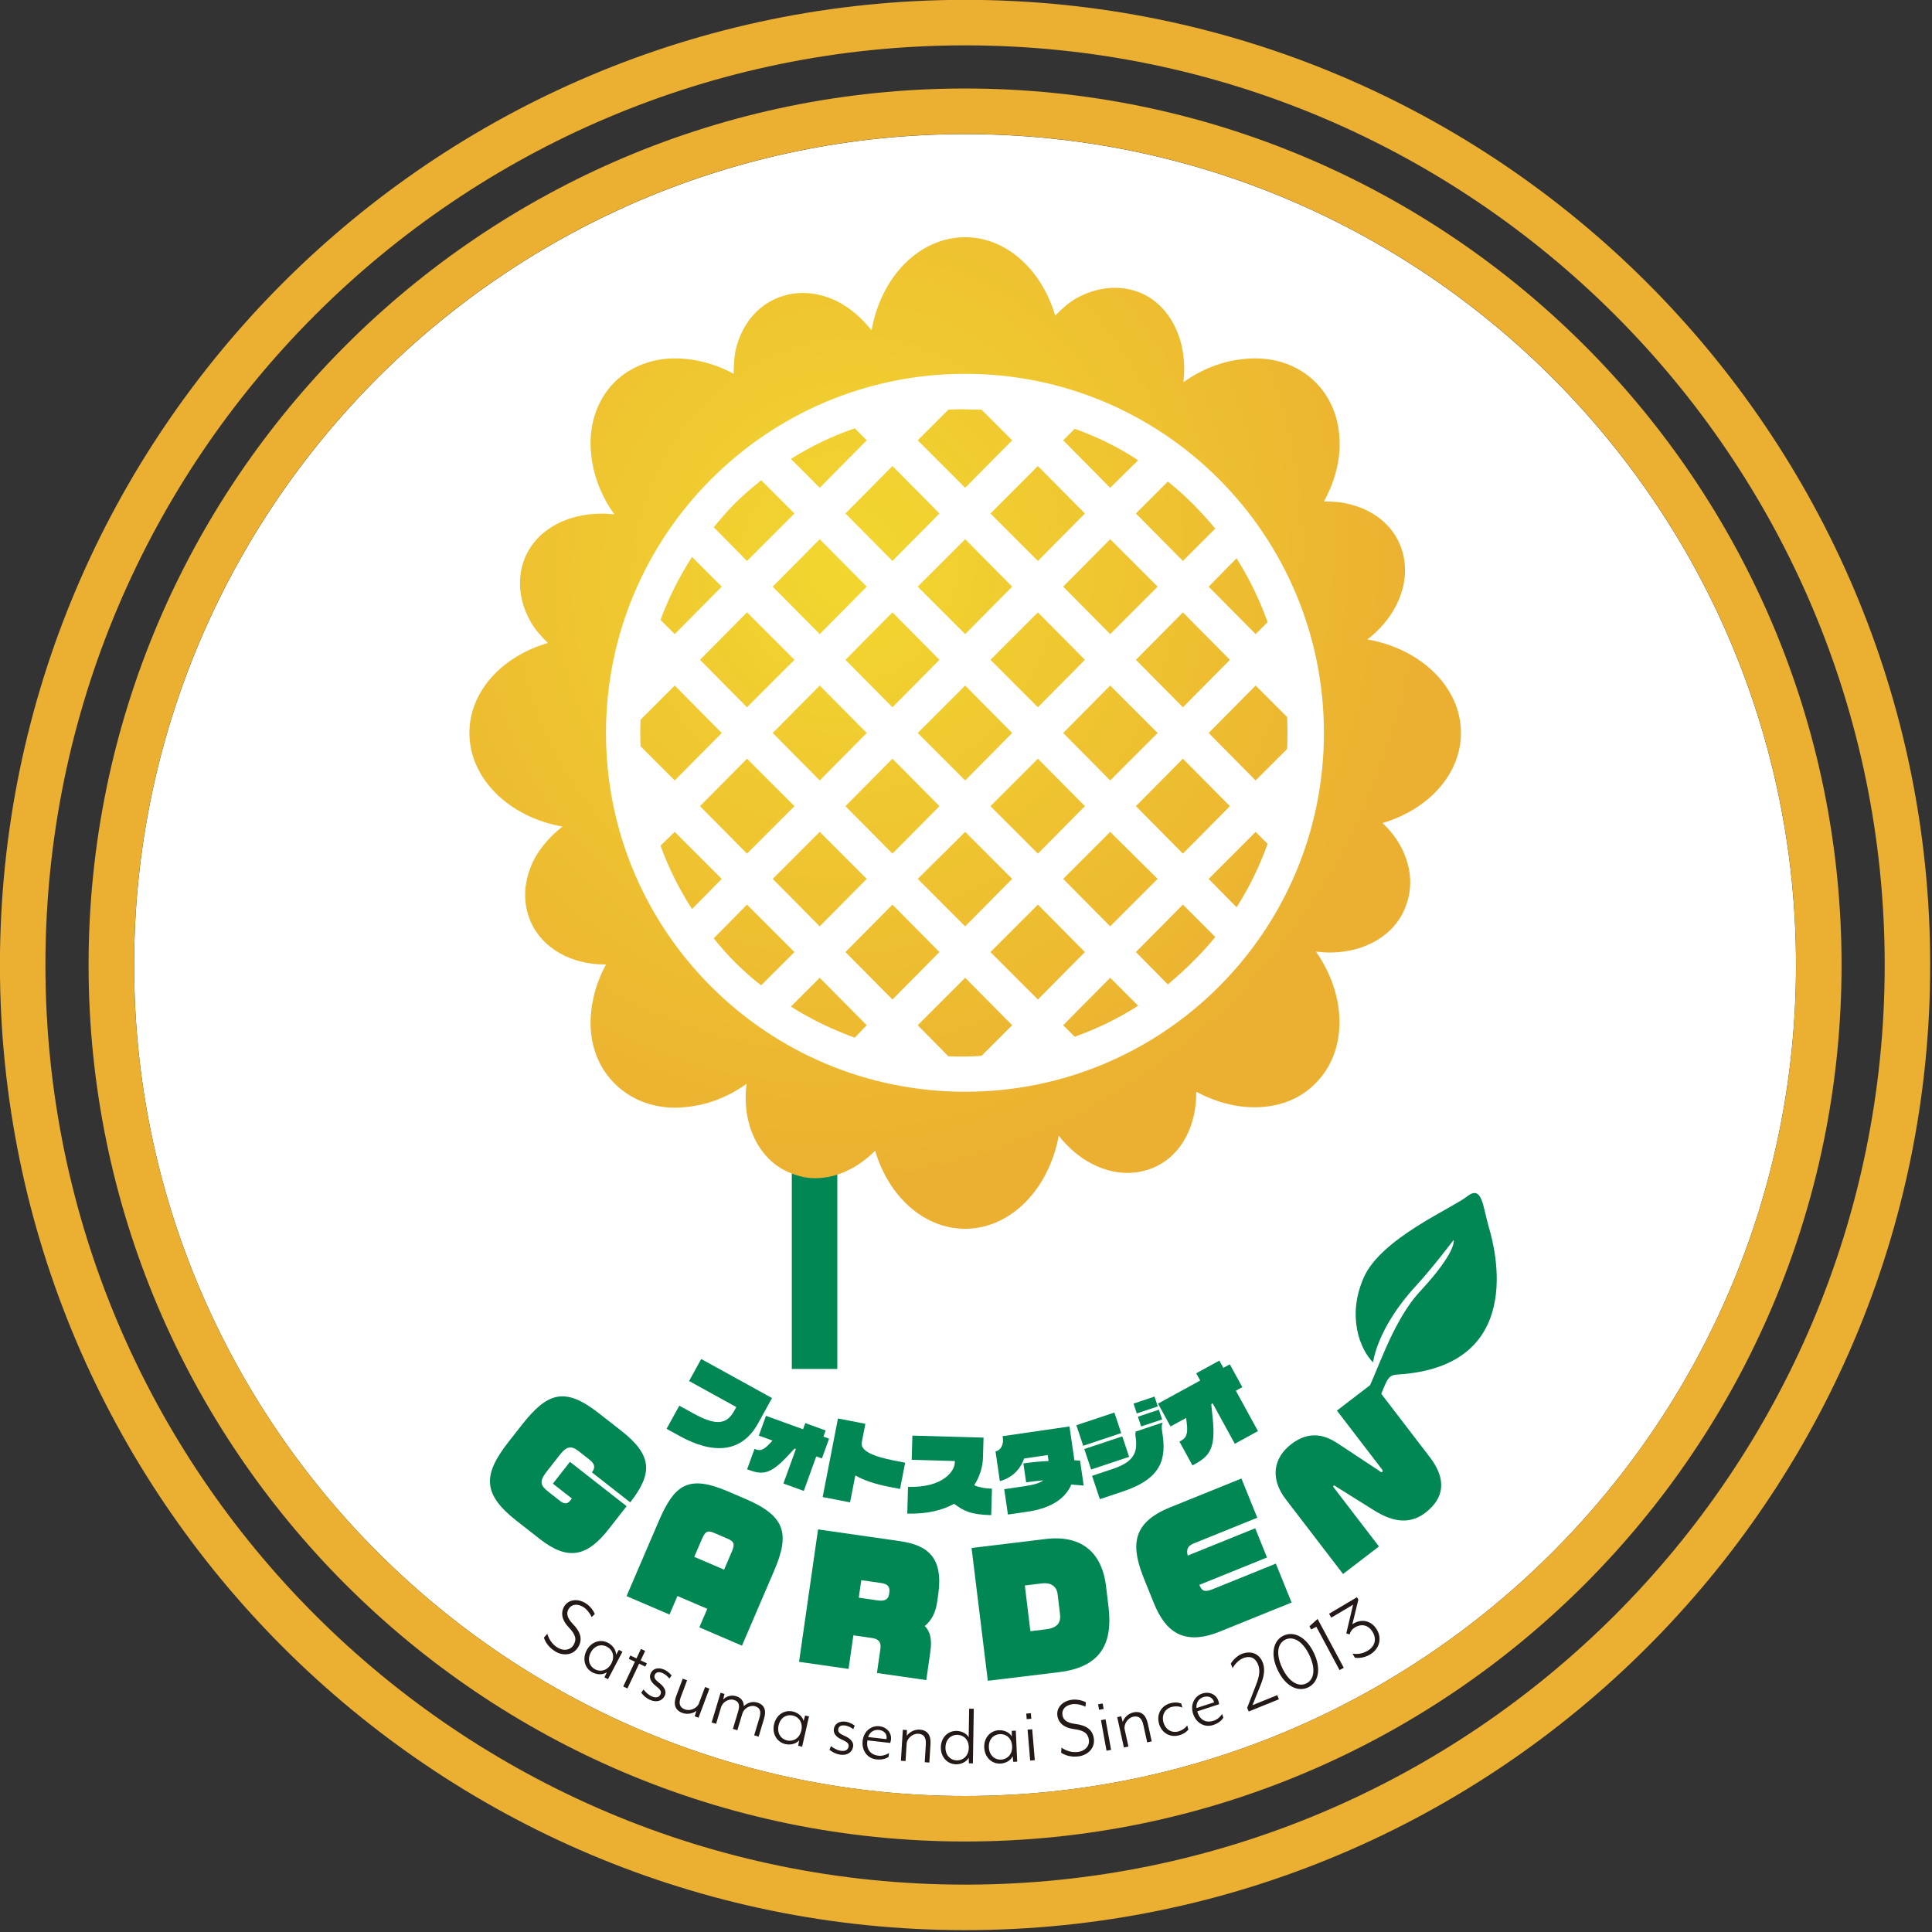 <?xml version="1.0" encoding="UTF-8" standalone="no"?>
<!DOCTYPE svg PUBLIC "-//W3C//DTD SVG 1.1//EN" "http://www.w3.org/Graphics/SVG/1.1/DTD/svg11.dtd">
<svg width="100%" height="100%" viewBox="0 0 1003 1003" version="1.1" xmlns="http://www.w3.org/2000/svg" xmlns:xlink="http://www.w3.org/1999/xlink" xml:space="preserve" xmlns:serif="http://www.serif.com/" style="fill-rule:evenodd;clip-rule:evenodd;stroke-linejoin:round;stroke-miterlimit:2;">
    <rect x="0" y="0" width="1003" height="1003" fill="#333333" stroke="none"/>
    <path d="M501.017,69.642C263.154,69.642 69.642,263.154 69.642,501.017C69.642,738.875 263.154,932.387 501.017,932.387C738.879,932.387 932.392,738.875 932.392,501.017C932.392,263.154 738.879,69.642 501.017,69.642Z" style="fill:white;"/>
    <g transform="matrix(4.167,0,0,4.167,501.017,932.387)">
        <path d="M0,-207.059C-57.087,-207.059 -103.53,-160.616 -103.53,-103.529C-103.53,-46.443 -57.087,0 0,0C57.087,0 103.53,-46.443 103.53,-103.529C103.53,-160.616 57.087,-207.059 0,-207.059M0,5.67C-60.213,5.67 -109.199,-43.316 -109.199,-103.529C-109.199,-163.742 -60.213,-212.729 0,-212.729C60.213,-212.729 109.199,-163.742 109.199,-103.529C109.199,-43.316 60.213,5.67 0,5.67" style="fill:rgb(235,175,49);fill-rule:nonzero;"/>
    </g>
    <g transform="matrix(4.167,0,0,4.167,501.017,978.408)">
        <path d="M0,-229.148C-63.177,-229.148 -114.575,-177.751 -114.575,-114.574C-114.575,-51.398 -63.177,-0 0,-0C63.177,-0 114.574,-51.398 114.574,-114.574C114.574,-177.751 63.177,-229.148 0,-229.148M0,5.67C-66.303,5.67 -120.244,-48.272 -120.244,-114.574C-120.244,-180.877 -66.303,-234.818 0,-234.818C66.303,-234.818 120.243,-180.877 120.243,-114.574C120.243,-48.272 66.303,5.67 0,5.67" style="fill:rgb(235,175,49);fill-rule:nonzero;"/>
    </g>
    <g transform="matrix(-4.167,0,0,4.167,2841.43,-2316.24)">
        <rect x="577.571" y="692.709" width="5.669" height="33.695" style="fill:rgb(0,135,84);"/>
    </g>
    <g transform="matrix(4.167,0,0,4.167,352.803,715.119)">
        <path d="M0,7.288L-1.619,6.395L-0.031,3.515L1.678,4.457C4.459,5.99 5.827,5.929 6.791,4.181L7.065,3.684L1.185,0.441L2.696,-2.301L11.518,2.563L9.786,5.703C7.727,9.437 4.172,9.589 0,7.288" style="fill:rgb(0,135,84);fill-rule:nonzero;"/>
    </g>
    <g transform="matrix(4.167,0,0,4.167,423.763,752.952)">
        <path d="M0,0.755L-1.556,5.054L-4.094,4.135L-2.538,-0.164L-2.698,-0.222L-3.639,0.777C-5.719,2.991 -6.696,3.06 -8.382,2.45L-8.616,2.365L-7.694,-0.184L-7.523,-0.122C-7.001,0.067 -6.59,-0.002 -5.822,-0.822L-5.45,-1.218L-7.156,-1.835L-6.265,-4.299L-1.646,-2.628L-1.368,-3.395L1.17,-2.476L0.892,-1.709L1.596,-1.454L0.704,1.01L0,0.755Z" style="fill:rgb(0,135,84);fill-rule:nonzero;"/>
    </g>
    <g transform="matrix(4.167,0,0,4.167,461.466,744.499)">
        <path d="M0,6.566C-1.735,6.228 -3.133,5.759 -4.181,5.151L-4.835,8.51L-8.25,7.845L-6.344,-1.944L-2.929,-1.278L-3.379,1.036C-3.585,2.092 -1.921,2.797 0.638,3.295L2.028,3.567L1.391,6.837L0,6.566Z" style="fill:rgb(0,135,84);fill-rule:nonzero;"/>
    </g>
    <g transform="matrix(4.167,0,0,4.167,495.312,751.187)">
        <path d="M0,7.084C-1.429,7.872 -3.327,8.375 -5.832,8.304L-5.738,4.971C-1.26,5.098 0.062,2.922 0.087,1.992L0.094,1.754L-5.28,1.603L-5.194,-1.413L3.671,-1.163L3.601,1.331C3.57,2.408 3.24,3.636 2.505,4.772C3.155,5.052 3.866,5.174 4.717,5.198L4.624,8.497C2.072,8.425 1.256,8.005 0,7.084" style="fill:rgb(0,135,84);fill-rule:nonzero;"/>
    </g>
    <g transform="matrix(4.167,0,0,4.167,556.172,756.118)">
        <path d="M0,3.5C-0.674,5.088 -2.267,6.419 -5.52,6.893L-7.896,7.238L-8.357,4.076L-5.946,3.725C-4.791,3.557 -3.994,3.36 -3.489,2.978C-4.225,3.039 -5.024,3.133 -5.63,3.221L-5.973,0.865C-5.03,0.729 -3.812,0.608 -2.832,0.568C-2.847,0.468 -2.863,0.355 -2.879,0.243L-2.939,-0.172L-5.878,0.256C-6.229,1.304 -7.119,2.59 -8.903,3.079L-9.443,-0.634C-8.838,-0.722 -8.405,-1.449 -8.524,-2.268L-8.563,-2.525L-0.229,-3.738L0.319,0.029C0.342,0.187 0.363,0.332 0.385,0.479C0.685,0.492 0.95,0.511 1.088,0.514L1.542,3.631C1.229,3.607 0.673,3.562 0,3.5" style="fill:rgb(0,135,84);fill-rule:nonzero;"/>
    </g>
    <g transform="matrix(4.167,0,0,4.167,592.431,762.762)">
        <path d="M0,-5.331L-0.405,-6.547L2.209,-7.419L2.614,-6.203L0,-5.331ZM-0.541,-6.956L-0.95,-8.183L1.664,-9.054L2.073,-7.827L-0.541,-6.956ZM2.625,-4.629C3.178,-1.358 2.6,1.141 -2.252,2.758L-5.146,3.723L-6.113,0.818L-3.586,-0.024C-0.939,-0.906 -0.395,-2.032 -0.691,-4.037C-0.742,-4.367 -0.721,-4.554 -0.674,-4.7L2.672,-5.815L2.686,-5.772C2.561,-5.611 2.518,-5.238 2.625,-4.629M-6.232,0.033L-7.082,-2.517L-2.349,-4.095L-1.499,-1.545L-6.232,0.033ZM-7.218,-2.926L-8.071,-5.485L-3.338,-7.063L-2.484,-4.503L-7.218,-2.926Z" style="fill:rgb(0,135,84);fill-rule:nonzero;"/>
    </g>
    <g transform="matrix(4.167,0,0,4.167,641.593,745.142)">
        <path d="M0,-5.558L2.756,-0.524L-0.129,1.056L-2.886,-3.978L-3.064,-3.88L-2.889,-2.165C-2.5,1.591 -3.226,2.557 -5.136,3.603L-5.404,3.751L-7.027,0.786L-6.838,0.682C-6.241,0.355 -5.937,-0.082 -6.111,-1.462L-6.198,-2.164L-8.139,-1.102L-9.696,-3.948L-4.443,-6.824L-4.939,-7.729L-2.054,-9.309L-1.559,-8.404L-0.752,-8.844L0.806,-5.999L0,-5.558Z" style="fill:rgb(0,135,84);fill-rule:nonzero;"/>
    </g>
    <g transform="matrix(4.167,0,0,4.167,307.287,765.799)">
        <path d="M0,-0.342C0.428,-0.889 0.413,-1.367 -0.295,-1.921L-1.613,-2.953C-2.578,-3.708 -3.136,-3.626 -4.042,-2.468L-5.628,-0.442C-6.66,0.877 -6.355,1.349 -5.343,2.142L-3.895,3.275C-3.396,3.665 -2.977,3.527 -2.737,3.221L-2.498,2.916L-4.862,1.065L-2.735,-1.653L4.325,3.874L2.072,6.753C-0.571,10.13 -2.958,10.726 -6.464,7.982L-9.391,5.69C-13.701,2.317 -13.558,-0.086 -10.373,-4.155L-8.786,-6.182C-5.576,-10.283 -3.432,-11.068 0.847,-7.72L3.661,-5.517C7.505,-2.508 7.634,-0.254 4.776,3.396L0,-0.342Z" style="fill:rgb(0,135,84);fill-rule:nonzero;"/>
    </g>
    <g transform="matrix(4.167,0,0,4.167,379.78,813.999)">
        <path d="M0,-1.945C0.419,-2.921 0.39,-3.266 -0.475,-3.637L-2.182,-4.371C-3.026,-4.733 -3.298,-4.516 -3.717,-3.54L-4.644,-1.382L-0.927,0.213L0,-1.945ZM-4.013,7.402L-3.021,5.093L-6.738,3.498L-7.729,5.807L-13.078,3.51L-9.065,-5.837C-7.067,-10.491 -5.312,-11.627 -0.358,-9.5L1.726,-8.605C6.68,-6.478 7.309,-4.319 5.311,0.335L1.299,9.682L-4.013,7.402Z" style="fill:rgb(0,135,84);fill-rule:nonzero;"/>
    </g>
    <g transform="matrix(4.167,0,0,4.167,461.657,839.222)">
        <path d="M0,-2.938C0.113,-3.726 -0.17,-4.056 -1.06,-4.183L-3.485,-4.532L-3.799,-2.348L-1.372,-2C-0.463,-1.87 -0.099,-2.251 -0.026,-2.756L0,-2.938ZM-1.533,7.036L-1.104,4.042C-0.985,3.214 -1.297,2.798 -2.146,2.676L-4.471,2.342L-5.071,6.528L-11.237,5.644L-8.872,-10.854L1.358,-9.387C4.855,-8.885 6.753,-7.293 6.101,-2.744L5.961,-1.774C5.772,-0.459 5.241,0.516 4.423,1.183C5.162,1.929 5.323,2.963 5.12,4.378L4.613,7.916L-1.533,7.036Z" style="fill:rgb(0,135,84);fill-rule:nonzero;"/>
    </g>
    <g transform="matrix(4.167,0,0,4.167,549.039,841.647)">
        <path d="M0,-3.402C-0.091,-4.153 -0.631,-4.869 -1.969,-4.707L-4.078,-4.452L-3.388,1.246L-1.441,1.011C0.201,0.812 0.407,-0.036 0.302,-0.908L0,-3.402ZM0.173,6.351L-8.689,7.424L-10.714,-9.121L-1.487,-10.239C3.359,-10.826 5.579,-8.131 6.026,-4.441L6.346,-1.805C6.908,2.839 5.344,5.724 0.173,6.351" style="fill:rgb(0,135,84);fill-rule:nonzero;"/>
    </g>
    <g transform="matrix(4.167,0,0,4.167,633.207,775.165)">
        <path d="M0,17.252C-4.507,19.075 -6.778,17.218 -8.188,13.733L-9.375,10.799C-10.961,6.879 -11.23,3.814 -6.193,1.777L2.706,-1.823L4.683,3.063L-3.214,6.257C-3.934,6.548 -4.193,6.939 -3.985,7.781L4.422,4.38L5.893,8.016L-2.534,11.425C-2.25,12.125 -1.961,12.404 -0.9,11.976L6.996,8.781L8.957,13.629L0,17.252Z" style="fill:rgb(0,135,84);fill-rule:nonzero;"/>
    </g>
    <g transform="matrix(4.167,0,0,4.167,739.977,749.767)">
        <path d="M0,8.538C-2.091,10.141 -4.285,9.559 -6.411,8.229L-11.158,5.258C-11.303,5.137 -11.389,5.125 -11.438,5.162C-11.502,5.212 -11.484,5.302 -11.373,5.447L-5.783,12.74L-10.256,16.168L-17.386,6.866C-19.423,4.209 -18.882,1.659 -16.694,-0.018C-14.36,-1.807 -12.376,-1.064 -10.916,-0.099L-5.706,3.343C-5.537,3.496 -5.468,3.519 -5.37,3.445C-5.306,3.395 -5.278,3.297 -5.415,3.119L-11.017,-4.19L-6.527,-7.63L0.564,1.623C2.738,4.459 2.285,6.787 0,8.538" style="fill:rgb(0,135,84);fill-rule:nonzero;"/>
    </g>
    <g transform="matrix(4.167,0,0,4.167,284.155,841.038)">
        <path d="M0,1.713C0.155,2.294 0.56,3.011 1.289,3.446C2.01,3.877 2.855,3.788 3.269,3.097C3.657,2.444 3.575,1.854 2.646,0.889C1.815,0.024 1.63,-0.906 2.107,-1.704C2.584,-2.503 3.67,-2.752 4.741,-2.112C5.306,-1.775 5.734,-1.188 5.911,-0.754L5.521,-0.365C5.294,-0.871 4.875,-1.385 4.456,-1.635C3.697,-2.089 2.995,-1.953 2.652,-1.379C2.367,-0.901 2.39,-0.32 3.183,0.497C4.142,1.479 4.418,2.409 3.854,3.354C3.191,4.464 1.91,4.465 1.005,3.924C0.157,3.418 -0.291,2.688 -0.427,2.185L0,1.713Z" style="fill:rgb(35,25,22);fill-rule:nonzero;"/>
    </g>
    <g transform="matrix(4.167,0,0,4.167,306.681,864.596)">
        <path d="M0,-1.601C-0.47,-0.706 -0.152,0.127 0.541,0.491C1.214,0.844 2.096,0.655 2.57,-0.249C3.051,-1.163 2.697,-1.977 2.024,-2.33C1.332,-2.695 0.47,-2.495 0,-1.601M1.708,1.489L2.005,0.851C1.459,1.23 0.726,1.139 0.224,0.876C-0.75,0.363 -1.071,-0.805 -0.512,-1.87C0.048,-2.934 1.187,-3.322 2.161,-2.81C2.653,-2.551 3.159,-2.002 3.15,-1.328L3.508,-1.935L3.95,-1.703L2.149,1.721L1.708,1.489Z" style="fill:rgb(35,25,22);fill-rule:nonzero;"/>
    </g>
    <g transform="matrix(4.167,0,0,4.167,331.803,868.92)">
        <path d="M0,-1.251L-1.456,1.836L-1.979,1.589L-0.523,-1.497L-1.292,-1.86L-1.099,-2.271L-0.329,-1.907L0.227,-3.087L0.75,-2.84L0.193,-1.661L0.963,-1.298L0.769,-0.888L0,-1.251Z" style="fill:rgb(35,25,22);fill-rule:nonzero;"/>
    </g>
    <g transform="matrix(4.167,0,0,4.167,337.536,866.705)">
        <path d="M0,3.797C-0.636,3.525 -1.016,3.028 -1.115,2.887L-0.823,2.494C-0.619,2.767 -0.276,3.148 0.213,3.358C0.692,3.564 1.106,3.52 1.299,3.071C1.441,2.737 1.238,2.465 0.674,2.026C0.024,1.525 -0.145,0.971 0.052,0.513C0.293,-0.051 0.9,-0.345 1.745,0.017C2.234,0.228 2.579,0.634 2.677,0.75L2.39,1.133C2.191,0.875 1.88,0.594 1.558,0.455C1.025,0.227 0.713,0.352 0.574,0.675C0.432,1.008 0.625,1.276 1.077,1.631C1.789,2.158 2.051,2.728 1.841,3.217C1.532,3.937 0.803,4.142 0,3.797" style="fill:rgb(35,25,22);fill-rule:nonzero;"/>
    </g>
    <g transform="matrix(4.167,0,0,4.167,356.697,890.912)">
        <path d="M0,-4.461L-0.784,-2.369C-1.11,-1.498 -0.865,-1.055 -0.26,-0.828C0.367,-0.593 1.241,-0.955 1.48,-1.593L2.241,-3.621L2.783,-3.418L1.425,0.203L0.947,0.024L1.17,-0.667C0.744,-0.307 0.014,-0.168 -0.592,-0.396C-1.516,-0.741 -1.729,-1.5 -1.35,-2.509L-0.541,-4.664L0,-4.461Z" style="fill:rgb(35,25,22);fill-rule:nonzero;"/>
    </g>
    <g transform="matrix(4.167,0,0,4.167,391.536,879.49)">
        <path d="M0,5.133L0.653,2.96C0.921,2.069 0.68,1.689 0.104,1.516C-0.516,1.329 -1.277,1.776 -1.473,2.428L-2.097,4.502L-2.65,4.336L-1.998,2.163C-1.73,1.273 -1.96,0.895 -2.547,0.719C-3.155,0.536 -3.928,0.979 -4.124,1.631L-4.748,3.706L-5.302,3.539L-4.188,-0.166L-3.699,-0.018L-3.872,0.676C-3.496,0.291 -2.886,0.072 -2.267,0.258C-1.538,0.477 -1.312,0.947 -1.289,1.499C-0.842,1.077 -0.234,0.869 0.385,1.055C1.297,1.329 1.537,2.029 1.224,3.072L0.554,5.299L0,5.133Z" style="fill:rgb(35,25,22);fill-rule:nonzero;"/>
    </g>
    <g transform="matrix(4.167,0,0,4.167,404.203,898.585)">
        <path d="M0,-0.687C-0.224,0.297 0.298,1.021 1.062,1.195C1.802,1.364 2.605,0.953 2.832,-0.042C3.062,-1.049 2.51,-1.745 1.769,-1.914C1.005,-2.087 0.224,-1.671 0,-0.687M2.445,1.859L2.568,1.166C2.139,1.673 1.406,1.774 0.854,1.648C-0.22,1.404 -0.831,0.357 -0.564,-0.816C-0.297,-1.988 0.704,-2.657 1.777,-2.412C2.319,-2.289 2.95,-1.889 3.115,-1.235L3.305,-1.914L3.791,-1.802L2.933,1.97L2.445,1.859Z" style="fill:rgb(35,25,22);fill-rule:nonzero;"/>
    </g>
    <g transform="matrix(4.167,0,0,4.167,436.067,893.832)">
        <path d="M0,4.1C-0.684,3.993 -1.174,3.606 -1.306,3.494L-1.119,3.04C-0.854,3.254 -0.429,3.539 0.098,3.621C0.612,3.703 1.003,3.557 1.078,3.076C1.135,2.717 0.869,2.503 0.214,2.217C-0.538,1.893 -0.839,1.398 -0.762,0.905C-0.667,0.3 -0.151,-0.135 0.756,0.007C1.282,0.089 1.716,0.398 1.84,0.487L1.655,0.928C1.4,0.727 1.029,0.532 0.682,0.477C0.11,0.388 -0.161,0.586 -0.216,0.933C-0.271,1.291 -0.019,1.503 0.508,1.735C1.327,2.07 1.722,2.556 1.64,3.082C1.519,3.856 0.862,4.235 0,4.1" style="fill:rgb(35,25,22);fill-rule:nonzero;"/>
    </g>
    <g transform="matrix(4.167,0,0,4.167,456.323,911.319)">
        <path d="M0,-3.171C-0.563,-3.234 -1.129,-2.968 -1.354,-2.286L0.932,-2.028C1.054,-2.608 0.687,-3.094 0,-3.171M1.403,-1.554L-1.435,-1.873C-1.592,-1.081 -1.325,-0.105 -0.053,0.039C0.408,0.091 0.882,-0.062 1.25,-0.294L1.197,0.18C0.849,0.436 0.309,0.569 -0.344,0.496C-1.47,0.37 -2.168,-0.621 -2.034,-1.815C-1.894,-3.065 -0.905,-3.74 0.041,-3.634C0.976,-3.529 1.591,-2.821 1.494,-1.954C1.479,-1.83 1.44,-1.687 1.403,-1.554" style="fill:rgb(35,25,22);fill-rule:nonzero;"/>
    </g>
    <g transform="matrix(4.167,0,0,4.167,480.073,897.925)">
        <path d="M0,4.066L0.138,1.836C0.195,0.908 -0.169,0.555 -0.814,0.515C-1.482,0.474 -2.213,1.077 -2.255,1.755L-2.39,3.919L-2.967,3.882L-2.728,0.022L-2.218,0.053L-2.229,0.78C-1.927,0.31 -1.27,-0.036 -0.624,0.004C0.361,0.065 0.786,0.728 0.72,1.803L0.577,4.102L0,4.066Z" style="fill:rgb(35,25,22);fill-rule:nonzero;"/>
    </g>
    <g transform="matrix(4.167,0,0,4.167,490.852,895.902)">
        <path d="M0,2.701C-0.017,3.71 0.643,4.31 1.426,4.323C2.185,4.335 2.886,3.767 2.902,2.748C2.919,1.716 2.236,1.149 1.477,1.137C0.694,1.124 0.017,1.691 0,2.701M2.916,4.687L2.894,3.983C2.578,4.568 1.882,4.817 1.315,4.808C0.216,4.791 -0.598,3.893 -0.578,2.691C-0.559,1.489 0.283,0.63 1.383,0.647C1.938,0.657 2.592,0.917 2.89,1.443L2.947,-2.116L3.525,-2.108L3.415,4.695L2.916,4.687Z" style="fill:rgb(35,25,22);fill-rule:nonzero;"/>
    </g>
    <g transform="matrix(4.167,0,0,4.167,513.374,906.781)">
        <path d="M0,0.087C0.046,1.095 0.741,1.652 1.521,1.617C2.28,1.582 2.944,0.973 2.898,-0.046C2.851,-1.076 2.135,-1.6 1.376,-1.564C0.595,-1.528 -0.047,-0.921 0,0.087M3.032,1.888L2.966,1.188C2.688,1.79 2.009,2.082 1.442,2.108C0.344,2.159 -0.522,1.314 -0.578,0.113C-0.633,-1.087 0.153,-1.996 1.252,-2.047C1.807,-2.072 2.521,-1.855 2.854,-1.269L2.855,-1.973L3.354,-1.995L3.53,1.865L3.032,1.888Z" style="fill:rgb(35,25,22);fill-rule:nonzero;"/>
    </g>
    <g transform="matrix(4.167,0,0,4.167,534.814,889.425)">
        <path d="M0,5.897L-0.322,2.046L0.253,1.999L0.576,5.849L0,5.897ZM-0.433,0.737L-0.49,0.048L0.086,0L0.144,0.689L-0.433,0.737Z" style="fill:rgb(35,25,22);fill-rule:nonzero;"/>
    </g>
    <g transform="matrix(4.167,0,0,4.167,551.065,887.166)">
        <path d="M0,4.823C0.485,5.177 1.251,5.481 2.093,5.361C2.924,5.242 3.526,4.64 3.412,3.844C3.305,3.091 2.868,2.683 1.539,2.517C0.349,2.367 -0.38,1.76 -0.512,0.84C-0.643,-0.081 0.046,-0.959 1.281,-1.135C1.933,-1.228 2.635,-1.042 3.046,-0.814L2.986,-0.267C2.492,-0.518 1.843,-0.654 1.359,-0.585C0.483,-0.46 0.023,0.087 0.117,0.75C0.196,1.3 0.579,1.738 1.71,1.875C3.074,2.035 3.875,2.586 4.03,3.675C4.213,4.955 3.216,5.761 2.172,5.911C1.194,6.051 0.386,5.764 -0.036,5.458L0,4.823Z" style="fill:rgb(35,25,22);fill-rule:nonzero;"/>
    </g>
    <g transform="matrix(4.167,0,0,4.167,574.454,884.36)">
        <path d="M0,5.882L-0.692,2.078L-0.123,1.975L0.569,5.778L0,5.882ZM-0.928,0.784L-1.051,0.104L-0.482,0L-0.358,0.681L-0.928,0.784Z" style="fill:rgb(35,25,22);fill-rule:nonzero;"/>
    </g>
    <g transform="matrix(4.167,0,0,4.167,595.568,890.777)">
        <path d="M0,3.306L-0.48,1.123C-0.681,0.215 -1.129,-0.023 -1.76,0.117C-2.413,0.26 -2.95,1.04 -2.804,1.705L-2.337,3.821L-2.902,3.946L-3.735,0.168L-3.236,0.058L-3.047,0.76C-2.886,0.225 -2.349,-0.289 -1.717,-0.427C-0.753,-0.64 -0.162,-0.12 0.069,0.933L0.565,3.182L0,3.306Z" style="fill:rgb(35,25,22);fill-rule:nonzero;"/>
    </g>
    <g transform="matrix(4.167,0,0,4.167,612.08,884.948)">
        <path d="M0,3.827C-1.116,4.132 -2.175,3.527 -2.495,2.357C-2.814,1.186 -2.208,0.139 -1.092,-0.167C-0.621,-0.295 -0.2,-0.305 0.282,-0.131L0.42,0.373C-0.02,0.186 -0.504,0.179 -0.908,0.289C-1.751,0.519 -2.186,1.296 -1.937,2.204C-1.688,3.112 -0.916,3.571 -0.074,3.342C0.331,3.23 0.743,2.976 1.026,2.594L1.167,3.107C0.849,3.489 0.471,3.698 0,3.827" style="fill:rgb(35,25,22);fill-rule:nonzero;"/>
    </g>
    <g transform="matrix(4.167,0,0,4.167,624.784,893.974)">
        <path d="M0,-3.105C-0.54,-2.931 -0.945,-2.454 -0.869,-1.74L1.321,-2.449C1.193,-3.027 0.658,-3.319 0,-3.105M1.946,-2.21L-0.771,-1.33C-0.589,-0.542 0.058,0.237 1.276,-0.158C1.719,-0.301 2.088,-0.635 2.327,-0.999L2.474,-0.545C2.263,-0.167 1.826,0.177 1.2,0.379C0.121,0.729 -0.924,0.114 -1.295,-1.03C-1.683,-2.227 -1.061,-3.251 -0.154,-3.544C0.741,-3.834 1.595,-3.443 1.864,-2.613C1.902,-2.494 1.927,-2.347 1.946,-2.21" style="fill:rgb(35,25,22);fill-rule:nonzero;"/>
    </g>
    <g transform="matrix(4.167,0,0,4.167,651.688,869.664)">
        <path d="M0,1.454C0.344,0.58 0.717,-0.402 0.347,-1.317C-0.075,-2.359 -0.856,-2.384 -1.529,-2.111C-2.023,-1.912 -2.48,-1.47 -2.828,-0.876L-3.05,-1.423C-2.851,-1.81 -2.295,-2.401 -1.717,-2.636C-0.634,-3.074 0.445,-2.765 0.909,-1.619C1.353,-0.525 0.906,0.609 0.646,1.266L-0.349,3.736L2.732,2.489L2.94,3.004L-0.823,4.528L-1.011,4.065L0,1.454Z" style="fill:rgb(35,25,22);fill-rule:nonzero;"/>
    </g>
    <g transform="matrix(4.167,0,0,4.167,667.305,873.957)">
        <path d="M0,-5.462C-0.973,-5 -1.218,-3.666 -0.39,-1.926C0.442,-0.175 1.626,0.468 2.599,0.005C3.571,-0.457 3.821,-1.781 2.988,-3.532C2.161,-5.273 0.973,-5.925 0,-5.462M-0.234,-5.954C1.035,-6.558 2.593,-5.816 3.552,-3.8C4.516,-1.773 4.103,-0.108 2.833,0.496C1.573,1.096 0.011,0.369 -0.953,-1.658C-1.912,-3.675 -1.493,-5.356 -0.234,-5.954" style="fill:rgb(35,25,22);fill-rule:nonzero;"/>
    </g>
    <g transform="matrix(4.167,0,0,4.167,680.7,861.529)">
        <path d="M0,-3.738L-0.214,-4.138L0.8,-5.054L4.062,1.032L3.532,1.316L0.64,-4.081L0,-3.738Z" style="fill:rgb(35,25,22);fill-rule:nonzero;"/>
    </g>
    <g transform="matrix(4.167,0,0,4.167,702.14,831.741)">
        <path d="M0,6.416C0.556,6.509 1.213,6.461 1.886,6.062C2.754,5.548 3.071,4.661 2.511,3.715C2.024,2.895 1.183,2.631 0.314,3.145C-0.056,3.365 -0.244,3.648 -0.364,4.023L-0.771,3.895L0.076,0.321L-2.635,1.93L-2.918,1.451L0.553,-0.607L0.732,-0.305L-0.018,2.763C1.037,2.031 2.339,2.248 3.033,3.418C3.738,4.607 3.301,5.869 2.18,6.534C1.565,6.898 0.821,7.023 0.301,6.924L0,6.416Z" style="fill:rgb(35,25,22);fill-rule:nonzero;"/>
    </g>
    <g transform="matrix(230.216,0,0,-230.216,502.452,370.408)">
        <path d="M-0.217,0.864C-0.238,0.89 -0.262,0.912 -0.29,0.927C-0.337,0.952 -0.388,0.955 -0.432,0.936C-0.476,0.917 -0.508,0.878 -0.522,0.826C-0.527,0.807 -0.528,0.786 -0.528,0.766C-0.561,0.784 -0.596,0.795 -0.631,0.799C-0.696,0.807 -0.755,0.788 -0.797,0.747C-0.838,0.705 -0.857,0.646 -0.849,0.581C-0.844,0.535 -0.826,0.489 -0.797,0.449C-0.887,0.459 -0.971,0.422 -1,0.348C-1.017,0.304 -1.012,0.253 -0.986,0.207C-0.976,0.189 -0.962,0.174 -0.947,0.159C-1.05,0.129 -1.124,0.05 -1.124,-0.044C-1.124,-0.147 -1.034,-0.234 -0.914,-0.255C-0.94,-0.275 -0.962,-0.3 -0.977,-0.327C-1.002,-0.375 -1.005,-0.425 -0.986,-0.469C-0.959,-0.531 -0.893,-0.566 -0.818,-0.566C-0.817,-0.566 -0.817,-0.566 -0.816,-0.566C-0.834,-0.599 -0.845,-0.634 -0.849,-0.669C-0.857,-0.734 -0.838,-0.793 -0.797,-0.834C-0.761,-0.87 -0.713,-0.889 -0.659,-0.889C-0.65,-0.889 -0.641,-0.888 -0.631,-0.887C-0.585,-0.882 -0.539,-0.864 -0.499,-0.835C-0.503,-0.868 -0.501,-0.9 -0.492,-0.93C-0.476,-0.982 -0.443,-1.02 -0.398,-1.037C-0.381,-1.044 -0.363,-1.048 -0.344,-1.048C-0.296,-1.048 -0.248,-1.025 -0.209,-0.986C-0.179,-1.088 -0.1,-1.162 -0.006,-1.162C0.097,-1.162 0.183,-1.072 0.205,-0.952C0.246,-1.005 0.304,-1.036 0.36,-1.036C0.38,-1.036 0.4,-1.032 0.419,-1.024C0.482,-0.997 0.516,-0.929 0.515,-0.853C0.558,-0.876 0.603,-0.888 0.646,-0.888C0.699,-0.888 0.748,-0.871 0.784,-0.834C0.857,-0.761 0.855,-0.637 0.785,-0.537C0.795,-0.538 0.805,-0.539 0.815,-0.539C0.838,-0.539 0.86,-0.536 0.88,-0.53C0.932,-0.514 0.97,-0.481 0.987,-0.436C1.005,-0.391 1,-0.341 0.973,-0.294C0.963,-0.277 0.95,-0.261 0.935,-0.247C1.038,-0.217 1.112,-0.137 1.112,-0.044C1.112,0.06 1.021,0.146 0.901,0.167C0.928,0.188 0.949,0.212 0.964,0.24C0.989,0.287 0.993,0.337 0.974,0.382C0.955,0.426 0.915,0.458 0.864,0.471C0.844,0.477 0.824,0.478 0.803,0.478C0.821,0.511 0.833,0.546 0.837,0.581C0.844,0.646 0.826,0.705 0.784,0.747C0.743,0.788 0.684,0.807 0.619,0.799C0.572,0.794 0.527,0.776 0.486,0.747C0.497,0.837 0.459,0.921 0.386,0.95C0.341,0.967 0.291,0.962 0.244,0.936C0.227,0.926 0.211,0.912 0.197,0.897C0.167,1 0.087,1.074 -0.006,1.074C-0.11,1.074 -0.196,0.984 -0.217,0.864ZM-0.816,-0.044C-0.816,0.403 -0.453,0.766 -0.006,0.766C0.441,0.766 0.803,0.403 0.803,-0.044C0.803,-0.491 0.441,-0.853 -0.006,-0.853C-0.453,-0.853 -0.816,-0.491 -0.816,-0.044ZM-0.044,0.685L-0.113,0.616L-0.006,0.509L0.1,0.616L0.031,0.685C0.018,0.685 0.005,0.686 -0.009,0.686C-0.02,0.686 -0.032,0.686 -0.044,0.685ZM-0.399,0.574L-0.334,0.509L-0.228,0.616L-0.255,0.643C-0.305,0.626 -0.353,0.603 -0.399,0.574ZM0.215,0.616L0.321,0.509L0.384,0.571C0.339,0.601 0.291,0.624 0.241,0.642L0.215,0.616ZM-0.276,0.451L-0.17,0.344L-0.064,0.451L-0.17,0.558L-0.276,0.451ZM0.051,0.451L0.158,0.344L0.264,0.451L0.158,0.558L0.051,0.451ZM-0.526,0.473C-0.543,0.456 -0.558,0.438 -0.573,0.42L-0.498,0.344L-0.391,0.451L-0.466,0.526C-0.487,0.509 -0.507,0.492 -0.526,0.473ZM0.379,0.451L0.485,0.344L0.558,0.417C0.542,0.436 0.525,0.455 0.507,0.473C0.489,0.491 0.47,0.508 0.451,0.523L0.379,0.451ZM0.215,0.286L0.321,0.179L0.428,0.286L0.321,0.393L0.215,0.286ZM-0.113,0.286L-0.006,0.179L0.1,0.286L-0.006,0.393L-0.113,0.286ZM-0.44,0.286L-0.334,0.179L-0.228,0.286L-0.334,0.393L-0.44,0.286ZM-0.693,0.211L-0.661,0.179L-0.555,0.286L-0.622,0.353C-0.651,0.308 -0.675,0.26 -0.693,0.211ZM0.543,0.286L0.649,0.179L0.676,0.206C0.658,0.256 0.635,0.304 0.606,0.35L0.543,0.286ZM0.379,0.121L0.485,0.014L0.591,0.121L0.485,0.228L0.379,0.121ZM0.051,0.121L0.158,0.014L0.264,0.121L0.158,0.228L0.051,0.121ZM-0.604,0.121L-0.498,0.014L-0.391,0.121L-0.498,0.228L-0.604,0.121ZM-0.276,0.121L-0.17,0.014L-0.064,0.121L-0.17,0.228L-0.276,0.121ZM0.543,-0.044L0.649,-0.151L0.72,-0.08C0.721,-0.056 0.721,-0.032 0.72,-0.008L0.649,0.063L0.543,-0.044ZM0.215,-0.044L0.321,-0.151L0.428,-0.044L0.321,0.063L0.215,-0.044ZM-0.113,-0.044L-0.006,-0.151L0.1,-0.044L-0.006,0.063L-0.113,-0.044ZM-0.44,-0.044L-0.334,-0.151L-0.228,-0.044L-0.334,0.063L-0.44,-0.044ZM-0.738,-0.014C-0.739,-0.034 -0.739,-0.054 -0.738,-0.074L-0.661,-0.151L-0.555,-0.044L-0.661,0.063L-0.738,-0.014ZM0.379,-0.209L0.485,-0.316L0.591,-0.209L0.485,-0.102L0.379,-0.209ZM0.051,-0.209L0.158,-0.316L0.264,-0.209L0.158,-0.102L0.051,-0.209ZM-0.276,-0.209L-0.17,-0.316L-0.064,-0.209L-0.17,-0.102L-0.276,-0.209ZM-0.604,-0.209L-0.498,-0.316L-0.391,-0.209L-0.498,-0.102L-0.604,-0.209ZM-0.113,-0.373L-0.006,-0.48L0.1,-0.373L-0.006,-0.267L-0.113,-0.373ZM-0.44,-0.373L-0.334,-0.48L-0.228,-0.373L-0.334,-0.267L-0.44,-0.373ZM0.543,-0.373L0.606,-0.437C0.635,-0.392 0.658,-0.344 0.676,-0.294L0.649,-0.267L0.543,-0.373ZM0.215,-0.373L0.321,-0.48L0.428,-0.373L0.321,-0.267L0.215,-0.373ZM-0.693,-0.298C-0.675,-0.348 -0.651,-0.396 -0.622,-0.441L-0.555,-0.373L-0.661,-0.267L-0.693,-0.298ZM-0.276,-0.538L-0.17,-0.645L-0.064,-0.538L-0.17,-0.431L-0.276,-0.538ZM0.379,-0.538L0.451,-0.611C0.47,-0.595 0.489,-0.578 0.507,-0.56C0.525,-0.542 0.542,-0.524 0.558,-0.504L0.485,-0.431L0.379,-0.538ZM0.051,-0.538L0.158,-0.645L0.264,-0.538L0.158,-0.431L0.051,-0.538ZM-0.573,-0.507C-0.558,-0.526 -0.543,-0.543 -0.526,-0.56C-0.507,-0.579 -0.487,-0.597 -0.466,-0.613L-0.391,-0.538L-0.498,-0.431L-0.573,-0.507ZM-0.113,-0.703L-0.044,-0.773C-0.019,-0.774 0.006,-0.774 0.031,-0.772L0.1,-0.703L-0.006,-0.596L-0.113,-0.703ZM-0.399,-0.661C-0.353,-0.69 -0.305,-0.713 -0.255,-0.731L-0.228,-0.703L-0.334,-0.596L-0.399,-0.661ZM0.215,-0.703L0.241,-0.729C0.291,-0.711 0.339,-0.688 0.384,-0.659L0.321,-0.596L0.215,-0.703Z" style="fill:url(#_Radial1);fill-rule:nonzero;"/>
    </g>
    <g transform="matrix(4.167,0,0,4.167,712.837,637.873)">
        <path d="M0,16.661C-1.578,15.104 -3.32,10.952 -1.155,6.071C1.011,1.19 9.805,-2.513 11.713,-4.021C13.622,-5.527 13.67,-2.716 14.439,-0.117C15.209,2.481 19.095,17.187 3.056,18.169C2.033,18.223 1.84,18.641 1.323,19.829C0.451,21.832 0.904,21.715 0.603,21.874C0.007,22.188 -1.437,21.663 -1.15,21.138C0.475,18.143 2.298,11.648 5.856,7.808C10.536,2.759 10.033,1.408 10.033,1.408C10.033,1.408 7.38,4.91 5.34,7.125C0.428,12.452 0,16.661 0,16.661" style="fill:rgb(0,135,84);fill-rule:nonzero;"/>
    </g>
    <defs>
        <radialGradient id="_Radial1" cx="0" cy="0" r="1" gradientUnits="userSpaceOnUse" gradientTransform="matrix(1.273,-0.419,-0.451,-1.373,-0.273,0.331)"><stop offset="0" style="stop-color:rgb(242,215,47);stop-opacity:1"/><stop offset="1" style="stop-color:rgb(235,175,49);stop-opacity:1"/></radialGradient>
    </defs>
</svg>

